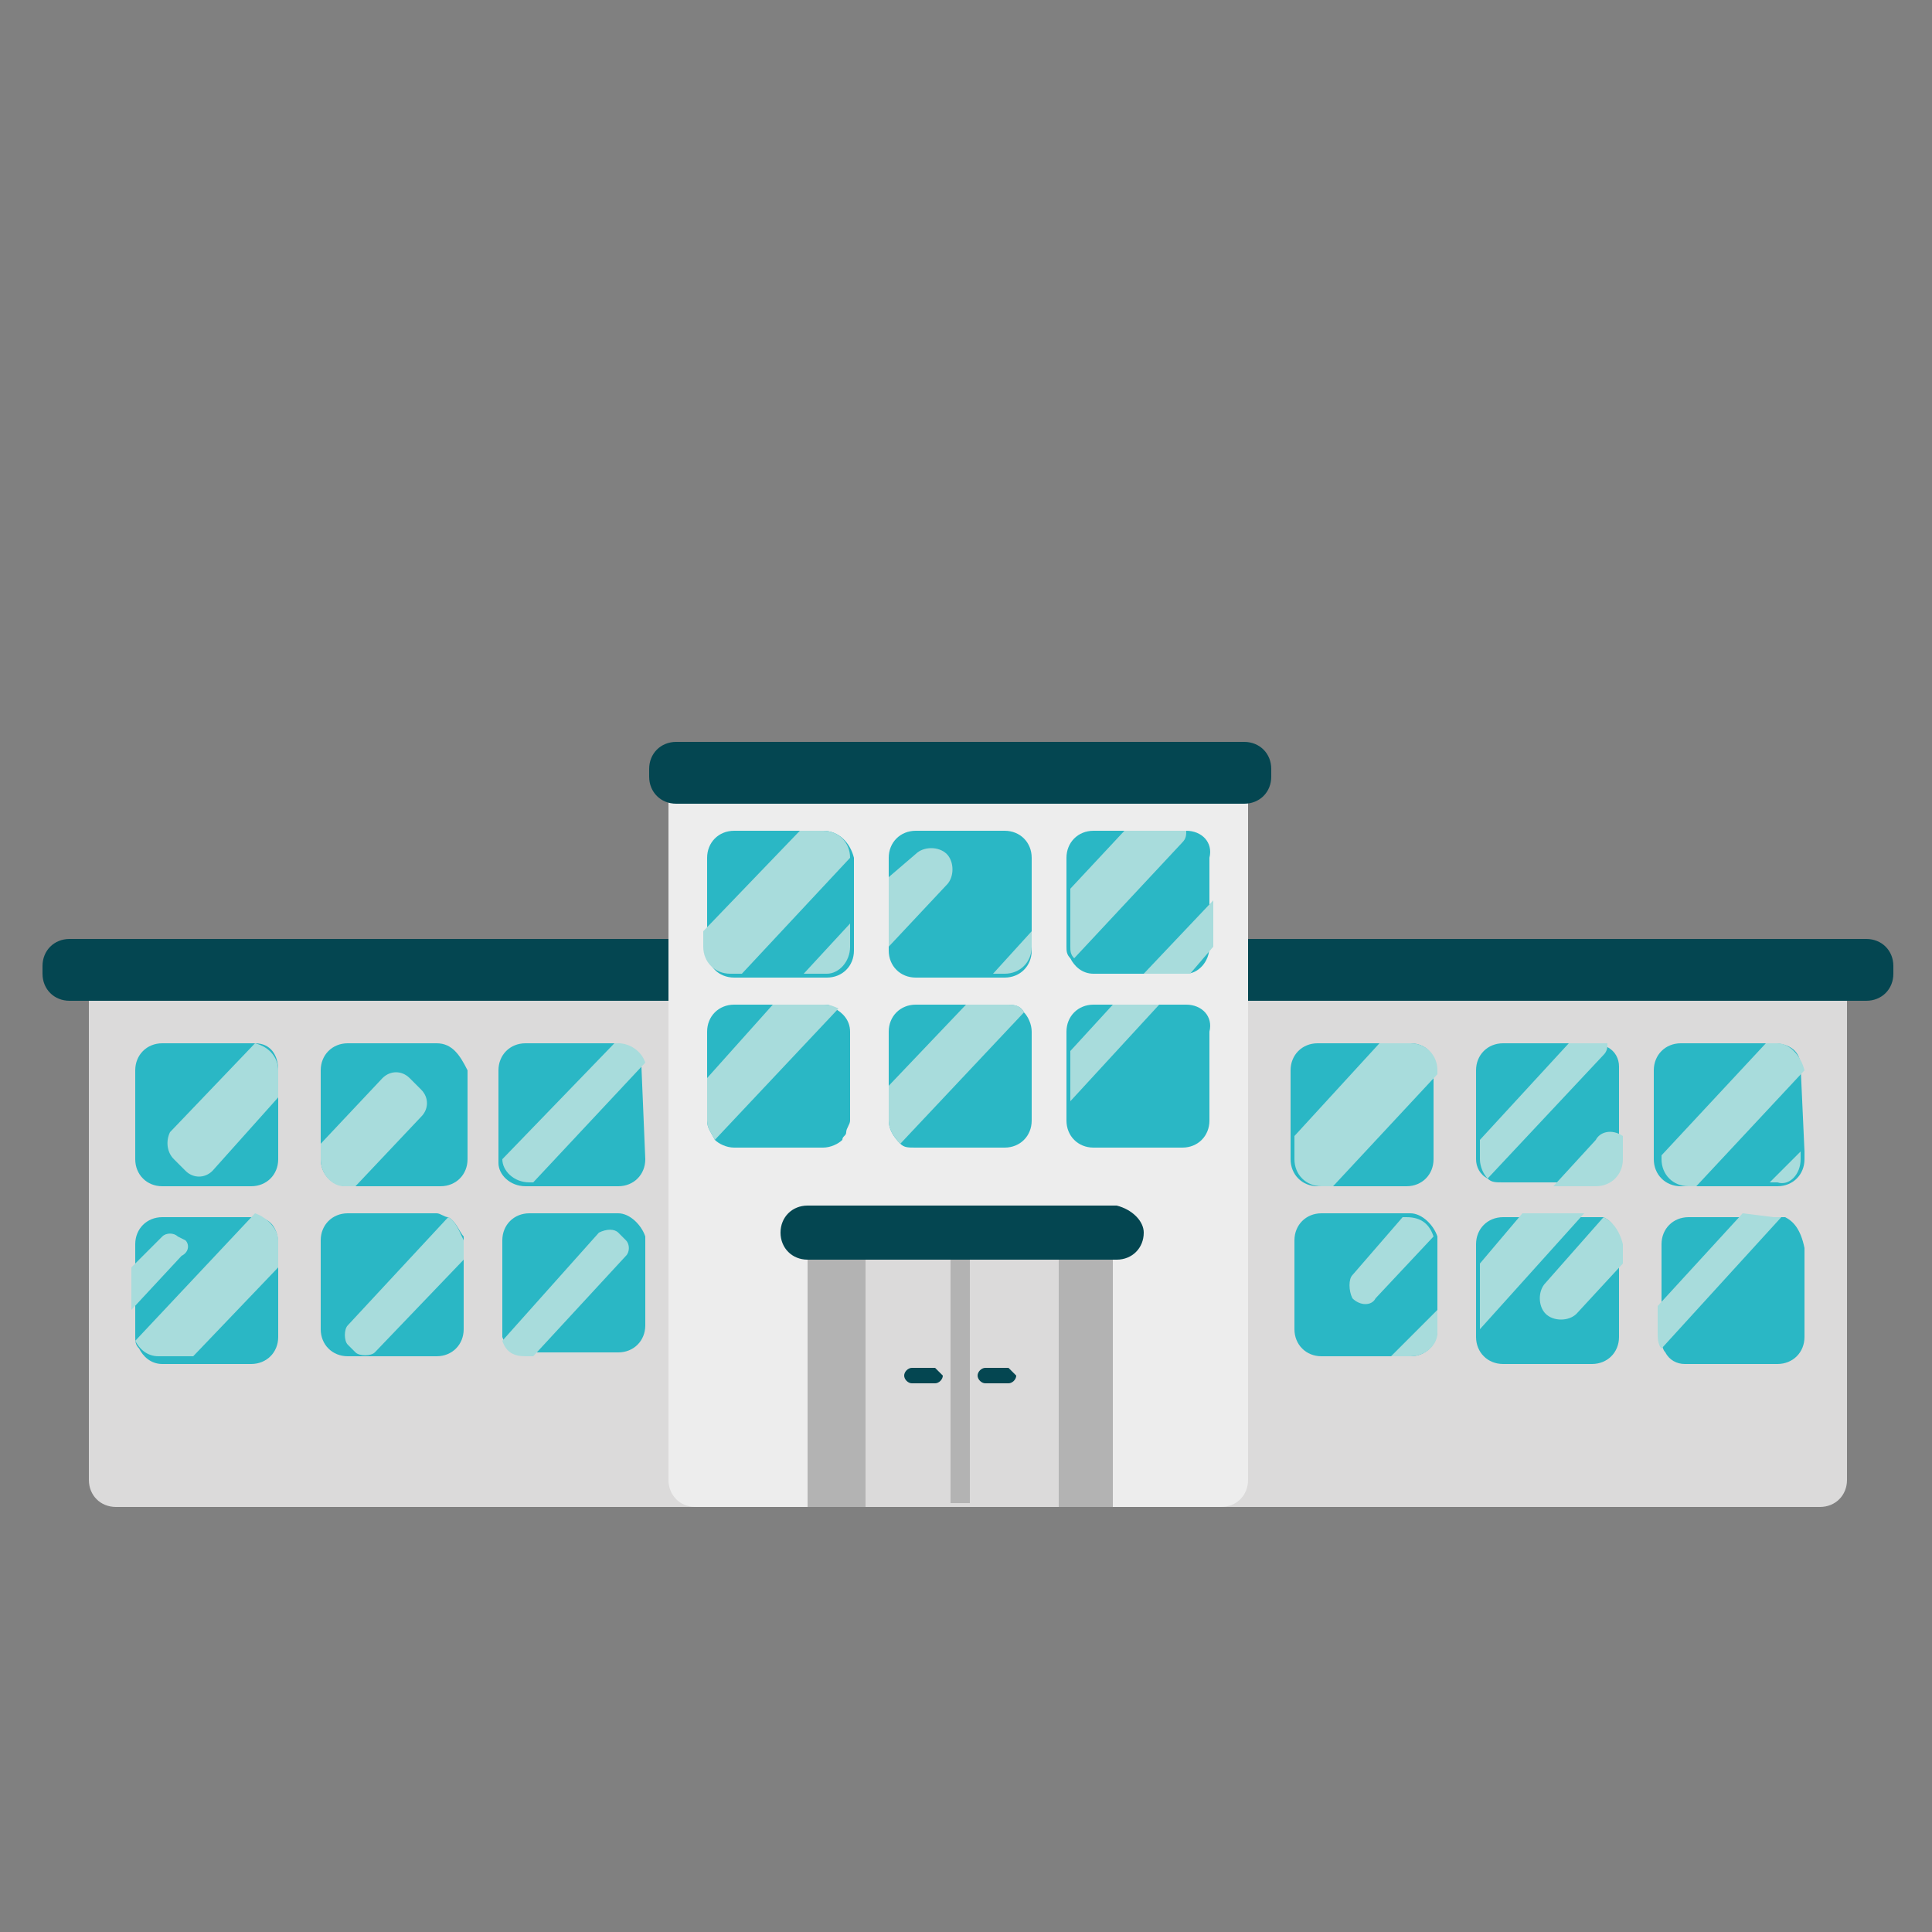 <?xml version="1.0" encoding="utf-8"?>
<!-- Generator: Adobe Illustrator 19.0.0, SVG Export Plug-In . SVG Version: 6.00 Build 0)  -->
<svg version="1.1" id="Layer_1" xmlns="http://www.w3.org/2000/svg" xmlns:xlink="http://www.w3.org/1999/xlink" x="0px" y="0px"
	 viewBox="15 -15 50 50" style="enable-background:new 15 -15 50 50;" xml:space="preserve">
<rect x="15" y="-15" width="50" height="50" fill="#808080" stroke="none"/>
<style type="text/css">
	.st0{fill:#DBDADA;}
	.st1{fill:#044651;}
	.st2{fill:#EDEDED;}
	.st3{fill:#B3B3B3;}
	.st4{fill:#2AB7C5;}
	.st5{fill:#A8DCDC;}
</style>
<g>
	<g>
		<g id="Building">
			<path class="st0" d="M34.8,23.3c0,0.4-0.3,0.7-0.7,0.7H18c-0.4,0-0.7-0.3-0.7-0.7V10.9c0-0.4,0.3-0.7,0.7-0.7h16.2
				c0.4,0,0.7,0.3,0.7,0.7V23.3z"/>
			<path class="st0" d="M62.8,23.3c0,0.4-0.3,0.7-0.7,0.7H45.9c-0.4,0-0.7-0.3-0.7-0.7V10.9c0-0.4,0.3-0.7,0.7-0.7h16.2
				c0.4,0,0.7,0.3,0.7,0.7C62.8,10.9,62.8,23.3,62.8,23.3z"/>
			<path class="st1" d="M33.8,10.2c0,0.4-0.3,0.7-0.7,0.7H16.8c-0.4,0-0.7-0.3-0.7-0.7v-0.2c0-0.4,0.3-0.7,0.7-0.7h16.4
				c0.4,0,0.7,0.3,0.7,0.7V10.2z"/>
			<path class="st1" d="M64,10.2c0,0.4-0.3,0.7-0.7,0.7H46.9c-0.4,0-0.7-0.3-0.7-0.7v-0.2c0-0.4,0.3-0.7,0.7-0.7h16.4
				c0.4,0,0.7,0.3,0.7,0.7L64,10.2L64,10.2z"/>
			<path class="st2" d="M47.3,23.3c0,0.4-0.3,0.7-0.7,0.7H33c-0.4,0-0.7-0.3-0.7-0.7V5.5c0-0.4,0.3-0.7,0.7-0.7h13.6
				c0.4,0,0.7,0.3,0.7,0.7V23.3z"/>
			<path class="st1" d="M47.9,4.9c0-0.4-0.3-0.7-0.7-0.7H32.5c-0.4,0-0.7,0.3-0.7,0.7v0.2c0,0.4,0.3,0.7,0.7,0.7h14.7
				c0.4,0,0.7-0.3,0.7-0.7C47.9,5.1,47.9,4.9,47.9,4.9z"/>
			<g id="Door">
				<rect x="35.9" y="17.1" class="st3" width="7.9" height="6.9"/>
				<rect x="37.4" y="17.1" class="st0" width="5" height="6.9"/>
				<rect x="39.6" y="16.9" class="st3" width="0.5" height="7"/>
				<path class="st1" d="M44.6,16.9c0,0.4-0.3,0.7-0.7,0.7h-8c-0.4,0-0.7-0.3-0.7-0.7l0,0c0-0.4,0.3-0.7,0.7-0.7h8
					C44.3,16.3,44.6,16.6,44.6,16.9L44.6,16.9z"/>
				<path class="st1" d="M39.4,20.6c0,0.1-0.1,0.2-0.2,0.2h-0.6c-0.1,0-0.2-0.1-0.2-0.2l0,0c0-0.1,0.1-0.2,0.2-0.2h0.6
					C39.3,20.5,39.4,20.6,39.4,20.6L39.4,20.6z"/>
				<path class="st1" d="M41.3,20.6c0,0.1-0.1,0.2-0.2,0.2h-0.6c-0.1,0-0.2-0.1-0.2-0.2l0,0c0-0.1,0.1-0.2,0.2-0.2h0.6
					C41.2,20.5,41.3,20.6,41.3,20.6L41.3,20.6z"/>
			</g>
		</g>
		<g id="Window">
			<g>
				<path class="st4" d="M26.3,12h-2.3c-0.4,0-0.7,0.3-0.7,0.7v2V15c0,0.4,0.3,0.7,0.7,0.7h0.3h2.1c0.4,0,0.7-0.3,0.7-0.7v-2.3
					C26.9,12.3,26.7,12,26.3,12z"/>
				<path class="st4" d="M31.6,12.6c0-0.3-0.3-0.6-0.7-0.6h-0.1h-2.2c-0.4,0-0.7,0.3-0.7,0.7V15c0,0,0,0,0,0.1
					c0,0.3,0.3,0.6,0.7,0.6h0.1H31c0.4,0,0.7-0.3,0.7-0.7L31.6,12.6C31.6,12.6,31.6,12.6,31.6,12.6z"/>
				<path class="st4" d="M31,16.4h-2.3c-0.4,0-0.7,0.3-0.7,0.7v2.3c0,0.1,0,0.2,0,0.2c0.1,0.3,0.3,0.4,0.6,0.4h0.2H31
					c0.4,0,0.7-0.3,0.7-0.7v-2.3C31.6,16.7,31.3,16.4,31,16.4z"/>
				<path class="st4" d="M21.6,12c0,0-0.1,0-0.1,0h-2.3c-0.4,0-0.7,0.3-0.7,0.7V15c0,0.4,0.3,0.7,0.7,0.7h2.3c0.4,0,0.7-0.3,0.7-0.7
					v-1.6v-0.7C22.2,12.3,22,12,21.6,12z"/>
				<path class="st4" d="M21.6,16.5C21.6,16.4,21.6,16.4,21.6,16.5l-2.4,0c-0.4,0-0.7,0.3-0.7,0.7v0.7v1.1v0.6c0,0.1,0,0.2,0.1,0.3
					c0.1,0.2,0.3,0.4,0.6,0.4H20h1.5c0.4,0,0.7-0.3,0.7-0.7v-1.7v-0.7C22.2,16.8,22,16.5,21.6,16.5z"/>
				<path class="st4" d="M26.6,16.5c-0.1,0-0.2-0.1-0.3-0.1h-2.3c-0.4,0-0.7,0.3-0.7,0.7v2.3c0,0.4,0.3,0.7,0.7,0.7h2.3
					c0.4,0,0.7-0.3,0.7-0.7v-1.9v-0.5C26.9,16.9,26.8,16.6,26.6,16.5z"/>
				<g>
					<path class="st4" d="M41,6.5h-2.3c-0.4,0-0.7,0.3-0.7,0.7v0.6v1.8c0,0,0,0,0,0c0,0.4,0.3,0.7,0.7,0.7h2H41
						c0.4,0,0.7-0.3,0.7-0.7V9.1V7.2C41.7,6.8,41.4,6.5,41,6.5z"/>
					<path class="st4" d="M45.7,6.5L45.7,6.5h-1.6h-0.8c-0.4,0-0.7,0.3-0.7,0.7V8v1.5c0,0.1,0,0.2,0.1,0.3c0.1,0.2,0.3,0.4,0.6,0.4
						h1.2h1.1c0,0,0,0,0.1,0c0.3,0,0.6-0.3,0.6-0.7c0,0,0,0,0,0V8.3V7.2C46.4,6.8,46.1,6.5,45.7,6.5z"/>
					<path class="st4" d="M36.6,11.1C36.5,11,36.4,11,36.3,11H35H34c-0.4,0-0.7,0.3-0.7,0.7v1.2V14c0,0.2,0.1,0.3,0.2,0.5
						c0.1,0.1,0.3,0.2,0.5,0.2h2.3c0.2,0,0.4-0.1,0.5-0.2c0-0.1,0.1-0.1,0.1-0.2l0,0c0-0.1,0.1-0.2,0.1-0.3v-2.3
						C37,11.4,36.8,11.2,36.6,11.1z"/>
					<path class="st4" d="M45.7,11h-0.7h-1.2h-0.5c-0.4,0-0.7,0.3-0.7,0.7v0.6v1.3V14c0,0.4,0.3,0.7,0.7,0.7h2.3
						c0.4,0,0.7-0.3,0.7-0.7v-2.3C46.4,11.3,46.1,11,45.7,11z"/>
					<path class="st4" d="M36.3,6.5h-0.6H34c-0.4,0-0.7,0.3-0.7,0.7v2v0.4c0,0.4,0.3,0.7,0.7,0.7h0.3h1.5h0.6c0.4,0,0.7-0.3,0.7-0.7
						V8.9V7.2V7.2C37,6.8,36.7,6.5,36.3,6.5z"/>
					<path class="st4" d="M41,11H40h-1.3c-0.4,0-0.7,0.3-0.7,0.7v1.4V14c0,0.2,0.1,0.4,0.3,0.6c0.1,0.1,0.2,0.1,0.4,0.1H41
						c0.4,0,0.7-0.3,0.7-0.7v-2.3c0-0.2-0.1-0.4-0.2-0.5C41.4,11,41.2,11,41,11z"/>
					<g>
						<path class="st4" d="M56.6,12.1C56.5,12,56.4,12,56.3,12h-0.7h-1.7c-0.4,0-0.7,0.3-0.7,0.7v1.8V15c0,0.2,0.1,0.4,0.3,0.5
							c0.1,0.1,0.2,0.1,0.4,0.1h1.2h1.1c0.4,0,0.7-0.3,0.7-0.7v-0.6v-1.7C56.9,12.4,56.8,12.2,56.6,12.1z"/>
						<path class="st4" d="M61.6,12.6c0-0.4-0.3-0.6-0.7-0.6h-0.3h-2.1c-0.4,0-0.7,0.3-0.7,0.7v2.3V15c0,0.4,0.3,0.7,0.7,0.7h0.2
							h2.1H61c0.4,0,0.7-0.3,0.7-0.7v-0.2L61.6,12.6C61.6,12.6,61.6,12.6,61.6,12.6z"/>
						<path class="st4" d="M61.2,16.5c-0.1,0-0.2,0-0.2,0h-0.8h-1.5c-0.4,0-0.7,0.3-0.7,0.7v1.7v0.7c0,0.1,0,0.3,0.1,0.4
							c0.1,0.2,0.3,0.3,0.5,0.3H61c0.4,0,0.7-0.3,0.7-0.7v-2.3C61.6,16.8,61.4,16.6,61.2,16.5z"/>
						<path class="st4" d="M51.5,12h-0.8h-1.6c-0.4,0-0.7,0.3-0.7,0.7v1.7V15c0,0.4,0.3,0.7,0.7,0.7h0.3h2c0.4,0,0.7-0.3,0.7-0.7
							v-2.2v-0.1C52.2,12.3,51.9,12,51.5,12z"/>
						<path class="st4" d="M51.5,16.4L51.5,16.4h-2.3c-0.4,0-0.7,0.3-0.7,0.7v2.3c0,0.4,0.3,0.7,0.7,0.7H51h0.5
							c0.4,0,0.7-0.3,0.7-0.7v-0.6v-1.7c0,0,0-0.1,0-0.1C52.1,16.7,51.8,16.4,51.5,16.4z"/>
						<path class="st4" d="M56.5,16.5c-0.1,0-0.1,0-0.2,0H56h-1.6h-0.5c-0.4,0-0.7,0.3-0.7,0.7v0.6v1.7v0.1c0,0.4,0.3,0.7,0.7,0.7
							h2.3c0.4,0,0.7-0.3,0.7-0.7v-1.8v-0.5C56.9,16.8,56.7,16.6,56.5,16.5z"/>
					</g>
				</g>
			</g>
			<g>
				<path class="st5" d="M26.6,16.5l-2.6,2.8c-0.1,0.1-0.1,0.4,0,0.5l0.2,0.2c0.1,0.1,0.4,0.1,0.5,0l2.3-2.4v-0.5
					C26.9,16.9,26.8,16.6,26.6,16.5z"/>
				<path class="st5" d="M31.2,17.1L31,16.9c-0.1-0.1-0.3-0.1-0.5,0L28,19.7c0.1,0.3,0.3,0.4,0.6,0.4h0.2l2.4-2.6
					C31.3,17.4,31.3,17.2,31.2,17.1z"/>
				<path class="st5" d="M37,7.2c0-0.4-0.3-0.7-0.7-0.7h-0.6l-2.5,2.6v0.4c0,0.4,0.3,0.7,0.7,0.7h0.3L37,7.2L37,7.2L37,7.2z"/>
				<path class="st5" d="M37,9.5V8.9l-1.2,1.3h0.6C36.7,10.2,37,9.9,37,9.5z"/>
				<path class="st5" d="M38,9.5l1.5-1.6c0.2-0.2,0.2-0.6,0-0.8l0,0c-0.2-0.2-0.6-0.2-0.8,0L38,7.7L38,9.5C38,9.5,38,9.5,38,9.5z"/>
				<path class="st5" d="M36.3,11H35l-1.7,1.9V14c0,0.2,0.1,0.3,0.2,0.5l3.2-3.4C36.5,11,36.4,11,36.3,11z"/>
				<path class="st5" d="M41,10.2c0.4,0,0.7-0.3,0.7-0.7V9.1l-1,1.1H41z"/>
				<path class="st5" d="M45.7,6.5h-1.6L42.7,8v1.5c0,0.1,0,0.2,0.1,0.3l2.8-3C45.7,6.7,45.7,6.6,45.7,6.5z"/>
				<path class="st5" d="M36.9,14.3c0,0-0.1,0.1-0.1,0.2C36.8,14.4,36.9,14.3,36.9,14.3L36.9,14.3z"/>
				<path class="st5" d="M40,11l-2,2.1V14c0,0.2,0.1,0.4,0.3,0.6l3.2-3.4C41.4,11,41.2,11,41.1,11L40,11L40,11z"/>
				<path class="st5" d="M45.8,10.2l0.6-0.7c0,0,0,0,0,0V8.3l-1.8,1.9L45.8,10.2C45.8,10.2,45.8,10.2,45.8,10.2z"/>
				<path class="st5" d="M42.7,12.2v1.3c0,0,0,0,0,0l2.3-2.5h-1.2L42.7,12.2z"/>
				<path class="st5" d="M31,12h-0.1L28,15c0,0.3,0.3,0.6,0.7,0.6h0.1l2.9-3.1C31.6,12.2,31.3,12,31,12z"/>
				<path class="st5" d="M19.5,15l0.3,0.3c0.2,0.2,0.5,0.2,0.7,0l1.7-1.9v-0.7c0-0.3-0.2-0.6-0.6-0.7l-2.2,2.3
					C19.3,14.5,19.3,14.8,19.5,15z"/>
				<path class="st5" d="M23.9,15.7h0.3l1.7-1.8c0.2-0.2,0.2-0.5,0-0.7l-0.3-0.3c-0.2-0.2-0.5-0.2-0.7,0l-1.6,1.7V15
					C23.3,15.4,23.6,15.7,23.9,15.7z"/>
				<path class="st5" d="M22.2,17.1c0-0.3-0.3-0.6-0.6-0.7l-3.1,3.3c0.1,0.2,0.3,0.4,0.6,0.4H20l2.2-2.3L22.2,17.1
					C22.2,17.1,22.2,17.1,22.2,17.1z"/>
				<path class="st5" d="M19.8,17.1L19.6,17c-0.1-0.1-0.3-0.1-0.4,0l-0.8,0.8v1.1l1.3-1.4C19.9,17.4,19.9,17.2,19.8,17.1z"/>
				<g>
					<path class="st5" d="M49.2,15.7h0.3l2.7-2.9v-0.1c0-0.4-0.3-0.7-0.7-0.7h-0.8l-2.2,2.4V15C48.5,15.4,48.8,15.7,49.2,15.7z"/>
					<path class="st5" d="M53.5,15.5l3-3.2c0.1-0.1,0.1-0.2,0.1-0.3C56.5,12,56.4,12,56.3,12h-0.7l-2.3,2.5V15
						C53.3,15.2,53.4,15.4,53.5,15.5z"/>
					<path class="st5" d="M50,18.6L50,18.6c0.2,0.2,0.5,0.2,0.6,0l1.5-1.6c-0.1-0.3-0.3-0.5-0.7-0.5h-0.1L50,18
						C49.9,18.1,49.9,18.4,50,18.6z"/>
					<path class="st5" d="M56.3,14.5l-1.1,1.2h1.1c0.4,0,0.7-0.3,0.7-0.7v-0.6C56.7,14.2,56.4,14.3,56.3,14.5z"/>
					<path class="st5" d="M52.2,19.5v-0.6L51,20.1h0.5C51.9,20.1,52.2,19.8,52.2,19.5z"/>
					<polygon class="st5" points="54.4,16.4 53.3,17.7 53.3,19.4 56,16.4 					"/>
					<path class="st5" d="M61,12h-0.3l-2.7,2.9V15c0,0.4,0.3,0.7,0.7,0.7h0.2l2.8-3C61.6,12.3,61.3,12,61,12z"/>
					<path class="st5" d="M56.5,16.5l-1.5,1.7c-0.2,0.2-0.2,0.6,0,0.8l0,0c0.2,0.2,0.6,0.2,0.8,0l1.2-1.3v-0.5
						C56.9,16.8,56.7,16.6,56.5,16.5z"/>
					<path class="st5" d="M61.6,15v-0.2l-0.8,0.8H61C61.3,15.7,61.6,15.4,61.6,15z"/>
					<path class="st5" d="M60.1,16.4l-2.2,2.4v0.7c0,0.1,0,0.3,0.1,0.4l3.1-3.4c-0.1,0-0.2,0-0.2,0L60.1,16.4
						C60.1,16.4,60.1,16.4,60.1,16.4z"/>
				</g>
			</g>
		</g>
	</g>
</g>
</svg>
